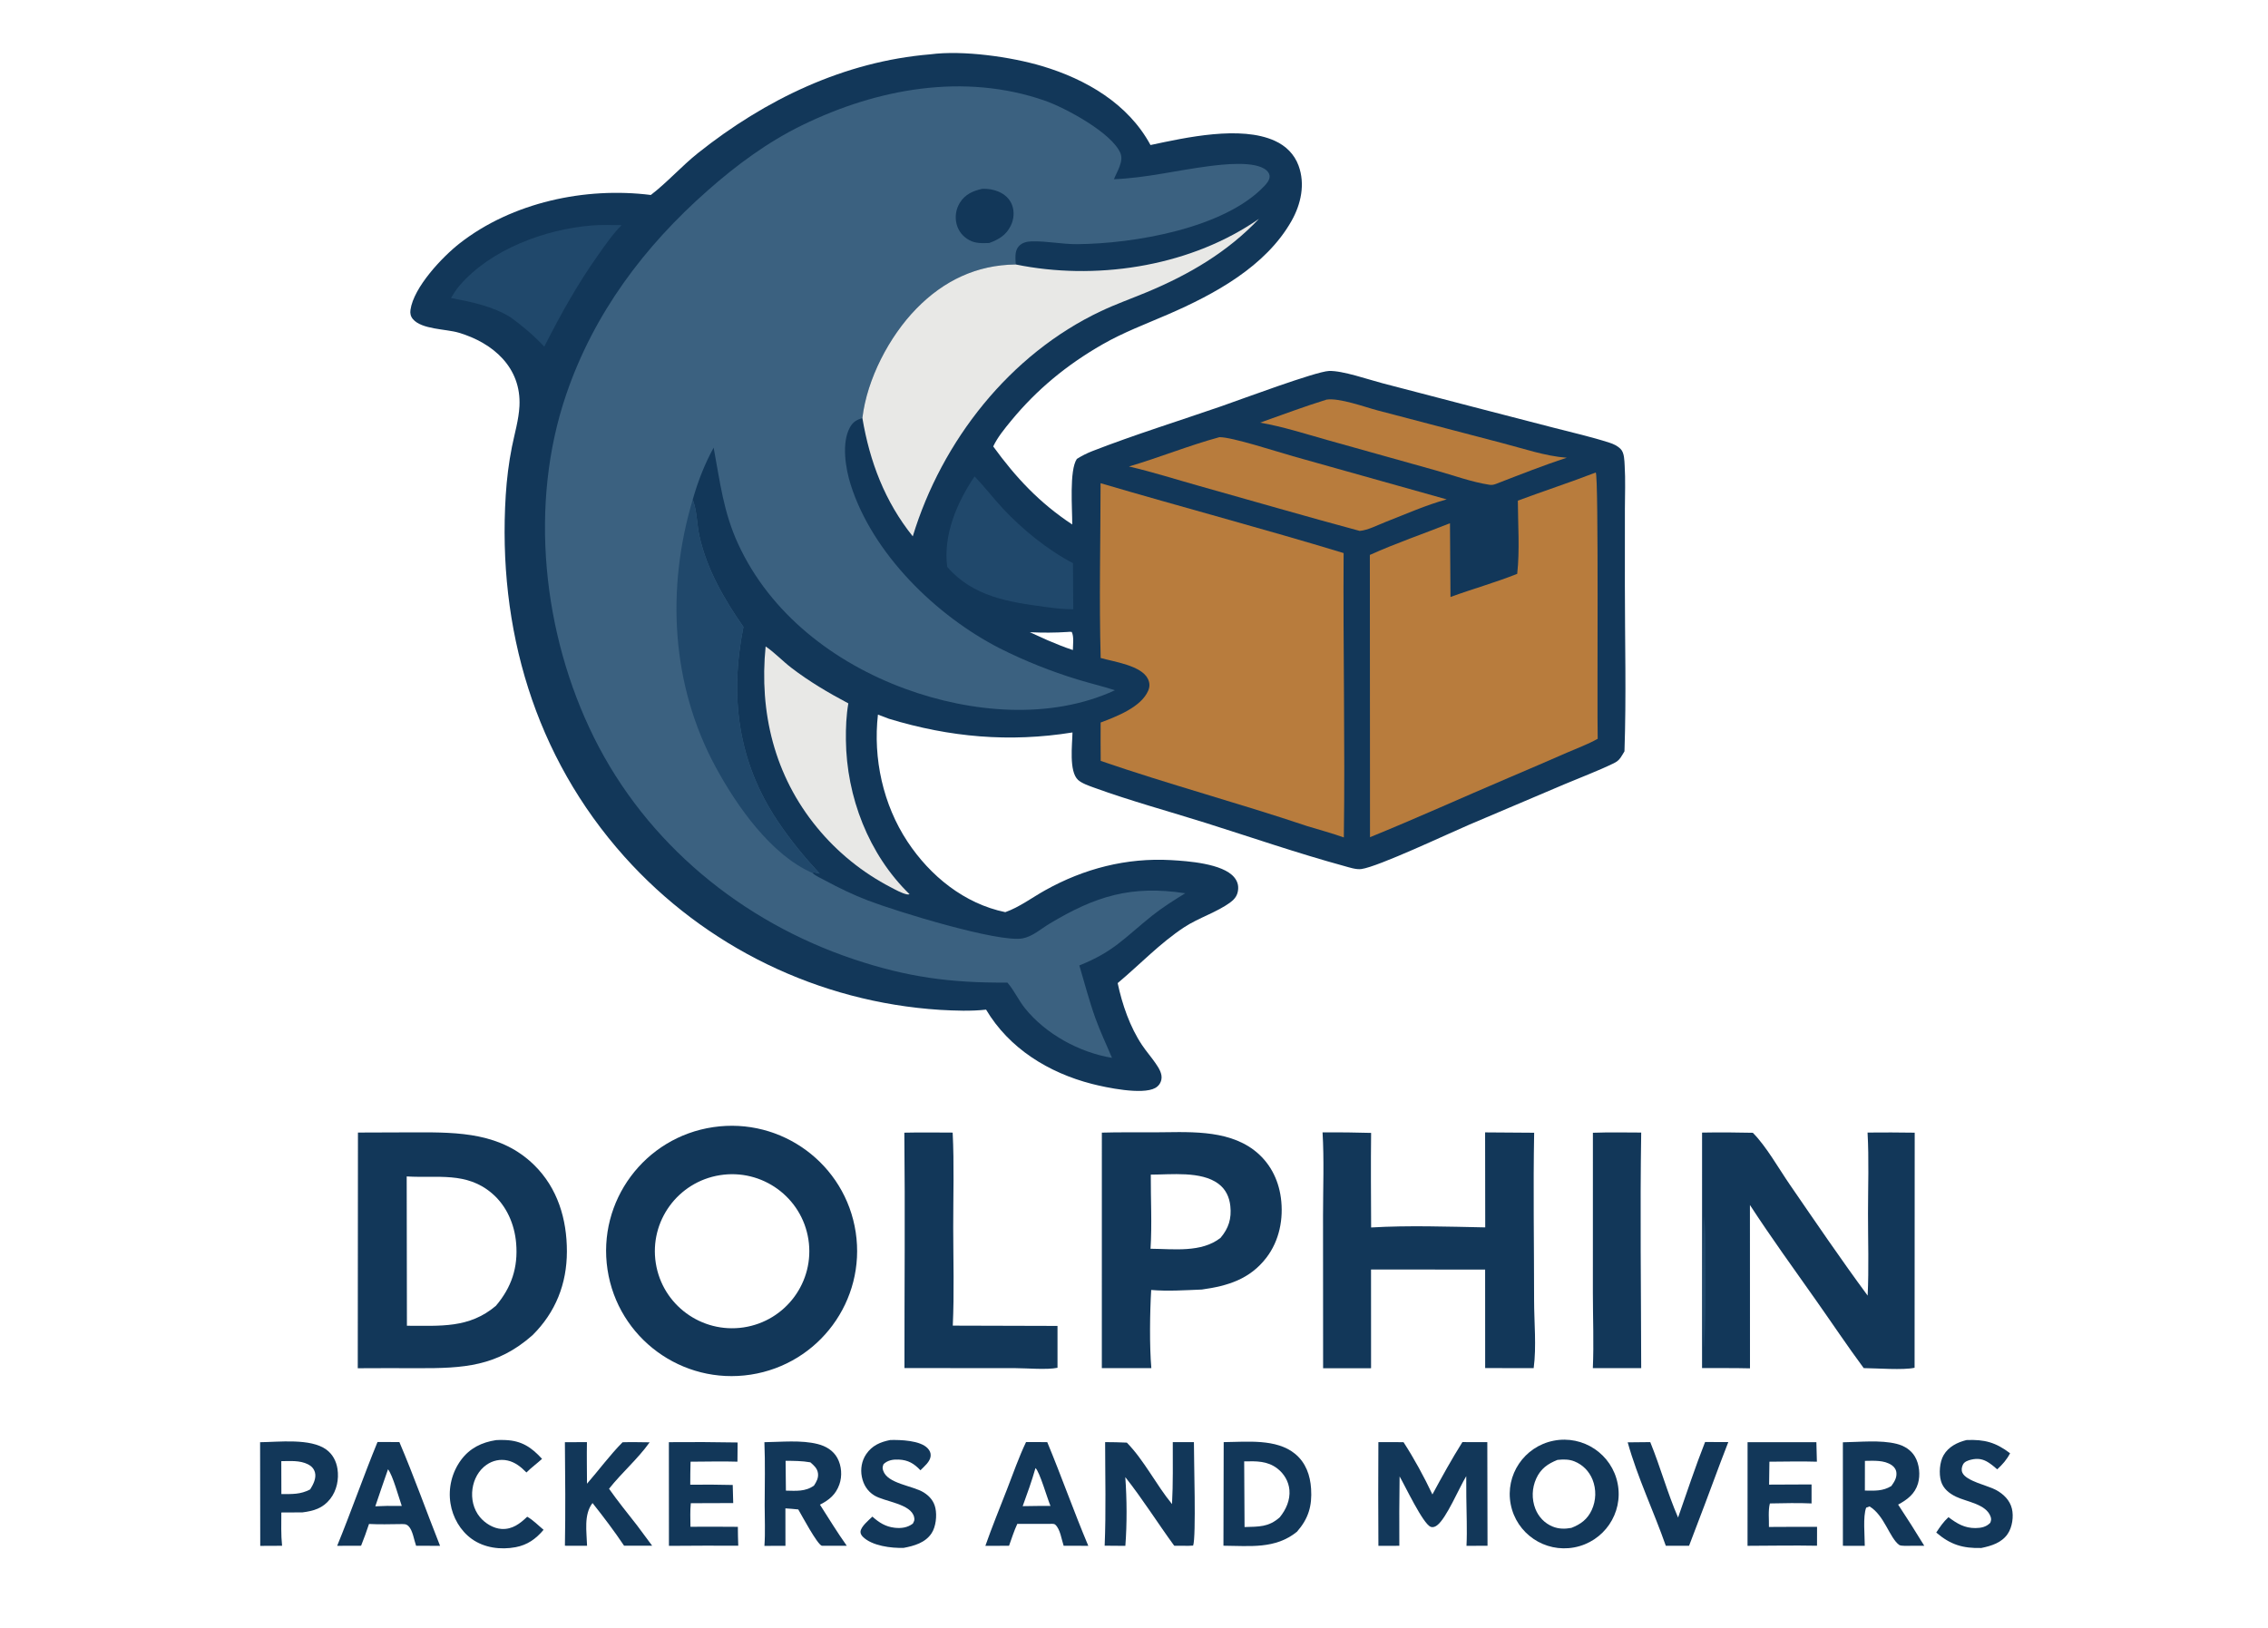 <svg width="110" height="79" viewBox="0 0 110 79" fill="none" xmlns="http://www.w3.org/2000/svg">
<rect width="110" height="79" fill="white"/>
<path d="M45.127 2.635C46.699 2.428 49.029 2.755 50.541 3.206C52.673 3.843 54.72 5.032 55.8 7.036C57.523 6.669 60.172 6.078 61.829 6.831C62.367 7.075 62.778 7.48 62.982 8.037C63.311 8.934 63.099 9.904 62.643 10.713C61.394 12.927 58.9 14.277 56.638 15.257C55.562 15.724 54.491 16.122 53.468 16.709C51.756 17.69 50.292 18.888 49.038 20.415C48.723 20.799 48.386 21.207 48.172 21.658C49.278 23.181 50.421 24.399 52.004 25.445C52.011 24.7 51.853 22.818 52.228 22.264C52.47 22.111 52.715 21.988 52.981 21.884C55.03 21.087 57.166 20.425 59.245 19.705C60.142 19.394 63.811 18.023 64.455 17.997C65.106 17.971 66.376 18.417 67.043 18.59L71.466 19.744L75.391 20.76C76.278 20.988 77.181 21.194 78.053 21.474C78.261 21.541 78.449 21.628 78.604 21.785C78.784 21.965 78.784 22.347 78.798 22.592C78.84 23.283 78.811 23.99 78.809 24.683L78.808 28.399C78.808 31.076 78.88 33.775 78.788 36.45C78.727 36.554 78.666 36.658 78.598 36.758C78.508 36.888 78.407 36.961 78.266 37.03C77.502 37.401 76.686 37.705 75.903 38.036L71.26 40.008C70.257 40.435 66.861 42.043 66.03 42.16C65.773 42.196 65.442 42.081 65.193 42.013C62.946 41.398 60.716 40.629 58.495 39.928C56.694 39.361 54.84 38.858 53.067 38.213C52.832 38.128 52.471 38.006 52.287 37.837C51.836 37.421 52.008 36.112 52.016 35.534C48.96 36.025 46.068 35.768 43.118 34.871L42.581 34.668C42.339 36.797 42.829 39.036 44.013 40.829C45.117 42.5 46.772 43.842 48.757 44.252C49.435 44.015 50.064 43.54 50.69 43.191C52.575 42.138 54.634 41.605 56.797 41.727C57.602 41.773 59.303 41.89 59.858 42.558C60.009 42.739 60.074 42.936 60.048 43.171C60.02 43.436 59.894 43.609 59.684 43.767C59.039 44.252 58.142 44.52 57.442 44.979C56.266 45.75 55.284 46.793 54.208 47.694C54.426 48.725 54.803 49.824 55.394 50.705C55.596 51.007 55.838 51.281 56.044 51.58C56.199 51.807 56.39 52.096 56.326 52.383C56.287 52.557 56.186 52.695 56.029 52.782C55.404 53.129 53.643 52.76 52.957 52.583C50.859 52.043 48.945 50.865 47.826 48.981C47.1 49.064 46.32 49.032 45.591 48.992C39.711 48.615 34.215 45.947 30.289 41.564C25.924 36.685 24.124 30.483 24.529 24.024C24.578 23.246 24.676 22.448 24.828 21.684C24.959 21.029 25.159 20.37 25.194 19.701C25.289 17.832 23.919 16.635 22.246 16.139C21.625 15.955 20.448 15.986 20.024 15.478C19.915 15.347 19.884 15.2 19.908 15.034C20.062 13.931 21.46 12.456 22.301 11.8C24.844 9.816 28.391 9.059 31.566 9.459C32.365 8.846 33.059 8.058 33.856 7.423C37.109 4.833 40.938 2.981 45.127 2.635ZM49.948 30.671L50.81 31.061C51.215 31.232 51.616 31.4 52.035 31.535C52.038 31.285 52.095 30.878 51.981 30.658C51.911 30.652 51.857 30.645 51.787 30.658C51.17 30.7 50.566 30.7 49.948 30.671Z" fill="#123759"/>
<path d="M48.858 47.669C46.107 47.688 44.007 47.408 41.402 46.534C35.971 44.714 31.362 40.923 28.807 35.775C26.321 30.767 25.641 24.458 27.465 19.127C28.807 15.202 31.236 11.961 34.331 9.234C35.728 8.003 37.233 6.889 38.913 6.07C42.544 4.299 46.758 3.52 50.675 4.883C51.656 5.225 53.921 6.438 54.341 7.428C54.51 7.825 54.172 8.33 54.026 8.695C55.599 8.631 57.065 8.264 58.614 8.064C59.276 7.978 60.886 7.782 61.426 8.265C61.521 8.35 61.587 8.456 61.576 8.588C61.563 8.758 61.427 8.915 61.315 9.032C59.37 11.081 54.987 11.825 52.239 11.845C51.5 11.85 50.756 11.687 50.022 11.71C49.791 11.718 49.562 11.774 49.404 11.956C49.201 12.191 49.252 12.543 49.266 12.831C47.371 12.848 45.771 13.616 44.45 14.966C43.126 16.321 42.049 18.391 41.826 20.28C41.544 20.367 41.37 20.468 41.223 20.733C40.807 21.483 41.009 22.72 41.256 23.504C42.316 26.864 45.408 29.881 48.5 31.458C49.71 32.066 50.97 32.57 52.265 32.965C52.865 33.151 53.482 33.291 54.077 33.487C50.938 34.937 47.079 34.582 43.903 33.416C40.456 32.151 37.364 29.78 35.803 26.395C35.076 24.816 34.926 23.375 34.612 21.718C34.169 22.527 33.85 23.353 33.597 24.239C33.604 24.255 33.61 24.27 33.616 24.286C33.81 24.824 33.798 25.445 33.923 26.004C34.285 27.627 35.119 29.062 36.057 30.413C35.383 33.79 35.78 36.946 37.727 39.849C38.337 40.759 39.012 41.578 39.756 42.382C39.647 42.369 39.562 42.346 39.46 42.308L39.413 42.356C39.562 42.502 39.821 42.608 40.006 42.708C40.681 43.075 41.386 43.413 42.103 43.688C43.478 44.215 48.41 45.736 49.593 45.525C50.071 45.439 50.487 45.062 50.894 44.817C53.132 43.471 54.863 42.936 57.486 43.335C56.935 43.676 56.378 44.023 55.872 44.428C54.517 45.515 54.028 46.163 52.349 46.837C52.602 47.689 52.827 48.556 53.127 49.394C53.362 50.05 53.664 50.678 53.932 51.32C52.353 51.06 50.714 50.164 49.71 48.912C49.405 48.532 49.205 48.079 48.891 47.707C48.88 47.694 48.869 47.682 48.858 47.669Z" fill="#3B6180"/>
<path d="M33.598 24.239C33.604 24.255 33.61 24.27 33.616 24.286C33.81 24.824 33.798 25.445 33.923 26.005C34.285 27.628 35.119 29.063 36.057 30.413C35.383 33.79 35.78 36.946 37.727 39.849C38.338 40.76 39.012 41.579 39.756 42.383C39.648 42.37 39.562 42.347 39.46 42.308L39.414 42.356C37.395 41.481 35.733 39.099 34.714 37.218C32.546 33.217 32.308 28.55 33.598 24.239Z" fill="#20486B"/>
<path d="M47.647 9.159C47.924 9.154 48.174 9.188 48.43 9.297C48.732 9.425 48.976 9.646 49.09 9.958C49.205 10.274 49.174 10.636 49.029 10.937C48.802 11.409 48.447 11.614 47.979 11.789C47.647 11.801 47.308 11.816 47.01 11.65C46.705 11.48 46.492 11.225 46.4 10.887C46.304 10.532 46.359 10.153 46.552 9.839C46.807 9.426 47.191 9.259 47.647 9.159Z" fill="#123759"/>
<path d="M53.379 23.442C57.3 24.596 61.257 25.643 65.167 26.831C65.136 31.429 65.241 36.03 65.177 40.627C64.593 40.422 63.995 40.255 63.402 40.078C60.085 38.962 56.694 38.054 53.385 36.914C53.375 36.294 53.383 35.672 53.382 35.052C54.143 34.763 55.343 34.313 55.689 33.506C55.772 33.312 55.767 33.131 55.677 32.941C55.365 32.283 54.014 32.102 53.384 31.922C53.304 29.104 53.377 26.263 53.379 23.442Z" fill="#B87C3D"/>
<path d="M77.395 22.923C77.545 23.095 77.454 34.374 77.49 35.841C77.024 36.105 76.486 36.301 75.993 36.516C75.049 36.929 74.103 37.337 73.154 37.74C70.917 38.692 68.699 39.699 66.446 40.615L66.445 37.303L66.439 26.922C67.699 26.352 69.038 25.897 70.325 25.384L70.35 28.962C71.422 28.569 72.527 28.262 73.586 27.839C73.714 26.688 73.621 25.448 73.617 24.288C74.872 23.82 76.146 23.405 77.395 22.923Z" fill="#B87C3D"/>
<path d="M49.267 12.831C53.077 13.611 57.485 12.967 60.77 10.812C60.867 10.748 60.964 10.683 61.06 10.617C59.533 12.232 57.671 13.32 55.633 14.17C54.892 14.479 54.128 14.75 53.403 15.092C48.972 17.183 45.678 21.395 44.27 26.02C42.916 24.333 42.182 22.394 41.826 20.281C42.05 18.391 43.126 16.321 44.451 14.967C45.772 13.616 47.371 12.848 49.267 12.831Z" fill="#E8E8E6"/>
<path d="M59.142 21.209C59.741 21.196 61.969 21.924 62.704 22.131L70.166 24.227C69.156 24.502 68.182 24.943 67.207 25.32C66.83 25.466 66.344 25.724 65.946 25.756C63.341 25.056 60.75 24.299 58.153 23.572C57.025 23.256 55.896 22.894 54.755 22.631C56.228 22.198 57.662 21.611 59.142 21.209Z" fill="#B87C3D"/>
<path d="M37.134 31.361C37.574 31.66 37.946 32.062 38.368 32.387C39.232 33.053 40.182 33.613 41.145 34.123C41.044 34.709 41.02 35.308 41.027 35.902C41.057 38.649 42.125 41.449 44.115 43.382C44.068 43.392 44.044 43.4 43.992 43.39C43.744 43.341 43.437 43.166 43.211 43.049C41.831 42.334 40.611 41.346 39.626 40.145C37.558 37.629 36.816 34.558 37.134 31.361Z" fill="#E8E8E6"/>
<path d="M64.338 19.387C64.963 19.292 66.186 19.745 66.821 19.912L72.831 21.488C73.851 21.75 74.941 22.129 75.99 22.207C74.835 22.582 73.71 23.03 72.577 23.468C72.46 23.515 72.366 23.537 72.241 23.518C71.388 23.39 70.479 23.056 69.645 22.823L64.386 21.35C63.311 21.049 62.216 20.693 61.114 20.504C62.185 20.125 63.253 19.723 64.338 19.387Z" fill="#B87C3D"/>
<path d="M47.269 23.112C47.747 23.607 48.169 24.164 48.639 24.668C49.581 25.678 50.815 26.683 52.04 27.321L52.055 29.557C51.6 29.561 51.154 29.507 50.704 29.445C48.928 29.211 47.183 28.943 45.941 27.501C45.736 25.964 46.417 24.365 47.269 23.112Z" fill="#20486B"/>
<path d="M28.711 10.938C29.188 10.898 29.67 10.917 30.148 10.923C29.725 11.348 29.372 11.861 29.026 12.35C28.001 13.796 27.199 15.24 26.398 16.817C25.895 16.282 25.374 15.839 24.782 15.406C23.916 14.857 22.867 14.651 21.874 14.456C21.998 14.249 22.126 14.045 22.283 13.861C23.795 12.095 26.444 11.118 28.711 10.938Z" fill="#20486B"/>
<path d="M34.595 54.681C37.913 54.192 41.002 56.473 41.503 59.781C42.003 63.089 39.727 66.177 36.413 66.688C33.083 67.201 29.968 64.917 29.465 61.594C28.962 58.27 31.262 55.171 34.595 54.681ZM36.063 64.397C38.116 64.089 39.527 62.174 39.208 60.127C38.889 58.081 36.961 56.683 34.911 57.013C32.877 57.34 31.489 59.245 31.806 61.276C32.123 63.307 34.025 64.701 36.063 64.397Z" fill="#123759"/>
<path d="M17.361 54.944L20.182 54.934C22.27 54.928 24.311 54.958 25.904 56.517C27.047 57.636 27.496 59.148 27.495 60.713C27.494 62.282 26.948 63.664 25.828 64.774C24.104 66.299 22.475 66.382 20.276 66.376C19.301 66.371 18.327 66.372 17.352 66.378L17.361 54.944ZM19.736 64.317C21.35 64.315 22.752 64.453 24.051 63.35C24.809 62.455 25.132 61.492 25.034 60.316C24.957 59.397 24.575 58.505 23.866 57.897C22.62 56.829 21.215 57.166 19.725 57.073L19.736 64.317Z" fill="#123759"/>
<path d="M82.552 54.946C83.372 54.931 84.193 54.935 85.013 54.955C85.656 55.596 86.279 56.703 86.805 57.466C88.045 59.269 89.283 61.093 90.583 62.854C90.646 61.532 90.599 60.188 90.6 58.864C90.6 57.562 90.651 56.242 90.578 54.944C91.34 54.936 92.103 54.938 92.865 54.95L92.859 66.355C92.317 66.478 91.015 66.377 90.392 66.372C89.594 65.294 88.847 64.173 88.074 63.077C86.996 61.548 85.893 60.026 84.873 58.458L84.876 66.383C84.102 66.364 83.325 66.373 82.551 66.37L82.552 54.946Z" fill="#123759"/>
<path d="M82.633 59.013C82.743 59.716 82.708 60.48 82.714 61.191C82.725 62.572 82.739 63.959 82.644 65.337L82.635 65.344C82.559 63.241 82.584 61.116 82.633 59.013Z" fill="#20486B"/>
<path d="M53.441 54.948C54.269 54.923 55.103 54.937 55.931 54.934C57.54 54.929 59.461 54.765 60.818 55.795C61.564 56.362 61.998 57.182 62.123 58.103C62.261 59.121 62.054 60.189 61.421 61.014C60.619 62.059 59.547 62.386 58.29 62.56C57.484 62.592 56.636 62.65 55.834 62.581C55.769 63.672 55.748 65.296 55.841 66.373L53.44 66.374L53.441 54.948ZM55.802 60.581C56.915 60.589 58.271 60.783 59.198 60.052C59.591 59.586 59.737 59.119 59.672 58.509C59.627 58.075 59.449 57.692 59.092 57.427C58.256 56.806 56.807 56.984 55.814 56.985C55.809 58.175 55.877 59.395 55.802 60.581Z" fill="#123759"/>
<path d="M72.029 54.936L74.408 54.953C74.357 57.656 74.405 60.372 74.405 63.076C74.405 64.144 74.525 65.318 74.385 66.373L72.032 66.37L72.03 61.592L66.496 61.587L66.498 66.377C65.723 66.374 64.947 66.374 64.172 66.378L64.168 58.983C64.168 57.642 64.225 56.273 64.145 54.936C64.93 54.929 65.715 54.938 66.5 54.961C66.481 56.49 66.496 58.02 66.501 59.549C68.32 59.442 70.213 59.509 72.035 59.545L72.029 54.936Z" fill="#123759"/>
<path d="M43.861 54.95C44.642 54.931 45.424 54.944 46.205 54.946C46.282 56.472 46.231 58.02 46.232 59.55C46.234 61.132 46.284 62.731 46.211 64.311L51.29 64.325L51.29 66.356C50.784 66.462 49.807 66.375 49.266 66.374L43.867 66.369C43.864 62.563 43.902 58.755 43.861 54.95Z" fill="#123759"/>
<path d="M77.257 54.954C78.037 54.926 78.819 54.94 79.6 54.944C79.54 58.749 79.594 62.567 79.6 66.373L77.254 66.372C77.308 65.169 77.256 63.937 77.256 62.732L77.257 54.954Z" fill="#123759"/>
<path d="M75.349 69.895C76.786 69.61 78.181 70.545 78.459 71.98C78.737 73.415 77.791 74.801 76.351 75.07C74.923 75.337 73.546 74.403 73.271 72.979C72.995 71.556 73.924 70.178 75.349 69.895ZM76.213 74.123C76.663 73.949 76.993 73.706 77.2 73.258C77.415 72.791 77.429 72.256 77.238 71.778C77.073 71.375 76.768 71.06 76.362 70.897C76.096 70.789 75.818 70.796 75.537 70.825C75.066 71.014 74.728 71.25 74.51 71.726C74.297 72.191 74.282 72.723 74.467 73.2C74.622 73.589 74.916 73.902 75.307 74.06C75.605 74.18 75.902 74.18 76.213 74.123Z" fill="#123759"/>
<path d="M59.35 69.963C60.455 69.955 61.905 69.779 62.818 70.535C63.334 70.962 63.547 71.571 63.589 72.222C63.643 73.059 63.461 73.673 62.905 74.309C61.854 75.165 60.608 74.995 59.338 74.988L59.35 69.963ZM60.362 74.082C61.048 74.061 61.529 74.092 62.069 73.609C62.374 73.236 62.58 72.775 62.538 72.284C62.502 71.872 62.283 71.5 61.958 71.247C61.47 70.868 60.927 70.884 60.344 70.897L60.362 74.082Z" fill="#123759"/>
<path d="M66.853 69.962L68.072 69.965C68.585 70.755 69.071 71.649 69.473 72.501C69.937 71.642 70.408 70.788 70.928 69.961L72.136 69.964L72.146 74.99L71.126 74.994C71.165 74.211 71.123 73.407 71.118 72.622L71.114 71.614C70.769 72.179 70.152 73.661 69.7 73.999C69.608 74.068 69.502 74.114 69.388 74.07C69.016 73.929 68.148 72.082 67.882 71.627C67.866 72.749 67.862 73.87 67.869 74.992L66.854 74.993C66.843 73.316 66.843 71.639 66.853 69.962Z" fill="#123759"/>
<path d="M89.381 69.971C90.197 69.96 91.199 69.848 91.989 70.046C92.354 70.138 92.682 70.337 92.876 70.666C93.094 71.034 93.143 71.564 93.024 71.971C92.876 72.474 92.501 72.758 92.061 72.993C92.495 73.651 92.918 74.317 93.328 74.99L92.369 74.993C92.305 74.991 92.164 74.988 92.112 74.95C91.64 74.604 91.398 73.515 90.674 73.082L90.511 73.143C90.347 73.568 90.445 74.515 90.443 74.994L89.382 74.992L89.381 69.971ZM90.448 72.313C90.924 72.318 91.311 72.35 91.732 72.093C91.872 71.894 91.998 71.709 91.978 71.455C91.966 71.297 91.881 71.17 91.752 71.081C91.378 70.825 90.879 70.868 90.45 70.872L90.448 72.313Z" fill="#123759"/>
<path d="M37.074 69.966C37.893 69.956 38.858 69.853 39.656 70.055C40.053 70.154 40.411 70.366 40.612 70.732C40.82 71.113 40.855 71.611 40.709 72.019C40.536 72.505 40.218 72.77 39.768 72.996C40.195 73.665 40.611 74.345 41.07 74.992L39.894 74.991C39.88 74.99 39.866 74.993 39.853 74.988C39.621 74.897 38.888 73.519 38.717 73.229C38.511 73.203 38.3 73.193 38.093 73.176C38.097 73.781 38.097 74.387 38.095 74.993L37.075 74.996C37.122 74.348 37.086 73.673 37.087 73.023C37.089 72.006 37.116 70.983 37.074 69.966ZM38.117 72.316C38.605 72.325 39.064 72.372 39.48 72.07C39.598 71.888 39.702 71.705 39.673 71.478C39.641 71.231 39.479 71.099 39.304 70.943C38.9 70.871 38.511 70.872 38.102 70.868L38.117 72.316Z" fill="#123759"/>
<path d="M56.881 69.963L57.906 69.962C57.901 70.766 58.021 74.566 57.868 74.982L57.645 74.993L56.951 74.989C56.147 73.89 55.424 72.729 54.578 71.661C54.656 72.737 54.663 73.919 54.581 74.995L53.577 74.987C53.647 73.319 53.6 71.632 53.6 69.962C53.952 69.961 54.301 69.972 54.653 69.987C55.498 70.851 56.07 72.027 56.844 72.969C56.899 71.97 56.879 70.964 56.881 69.963Z" fill="#123759"/>
<path d="M12.615 69.967C13.518 69.958 15.061 69.765 15.827 70.324C16.136 70.55 16.311 70.888 16.368 71.26C16.445 71.764 16.334 72.31 16.017 72.716C15.661 73.172 15.216 73.302 14.669 73.371L13.645 73.376C13.645 73.912 13.624 74.457 13.681 74.991L12.622 74.996L12.615 69.967ZM13.647 72.484C14.167 72.481 14.573 72.506 15.043 72.257C15.186 72.03 15.354 71.71 15.275 71.43C15.222 71.245 15.108 71.126 14.94 71.04C14.542 70.839 14.075 70.882 13.643 70.886L13.647 72.484Z" fill="#123759"/>
<path d="M18.31 69.956L19.37 69.96C20.075 71.612 20.68 73.322 21.343 74.993L20.181 74.991C20.084 74.722 20.017 74.237 19.814 74.039C19.686 73.914 19.581 73.944 19.414 73.939C18.909 73.945 18.402 73.96 17.897 73.933C17.778 74.29 17.655 74.641 17.513 74.989L16.353 74.993C17.035 73.327 17.626 71.622 18.31 69.956ZM18.203 73.076L18.785 73.056L19.486 73.058C19.343 72.654 19.052 71.576 18.819 71.281C18.612 71.879 18.402 72.476 18.203 73.076Z" fill="#123759"/>
<path d="M49.764 69.96L50.792 69.962C51.484 71.627 52.083 73.331 52.783 74.993L51.588 74.99C51.485 74.685 51.425 74.188 51.183 73.968C51.115 73.906 50.968 73.93 50.878 73.929C50.365 73.932 49.853 73.931 49.34 73.928C49.182 74.27 49.066 74.636 48.939 74.991L47.791 74.994C48.117 74.066 48.492 73.151 48.848 72.234C49.142 71.478 49.415 70.691 49.764 69.96ZM49.601 73.069L50.307 73.059L50.949 73.057C50.794 72.699 50.428 71.405 50.222 71.22C50.043 71.848 49.825 72.456 49.601 73.069Z" fill="#123759"/>
<path d="M30.195 69.969C30.632 69.955 31.071 69.968 31.508 69.972C30.931 70.784 30.155 71.444 29.539 72.225C29.965 72.831 30.435 73.409 30.891 73.993L31.63 74.988L30.269 74.989C29.793 74.279 29.271 73.586 28.738 72.918C28.303 73.476 28.456 74.315 28.473 74.992L27.399 74.989C27.429 73.318 27.415 71.638 27.398 69.967L28.467 69.962C28.455 70.635 28.467 71.308 28.47 71.98C29.048 71.316 29.576 70.595 30.195 69.969Z" fill="#123759"/>
<path d="M84.759 69.967L88.096 69.965C88.101 70.281 88.109 70.596 88.121 70.912C87.356 70.887 86.584 70.91 85.818 70.912C85.817 71.282 85.812 71.653 85.803 72.024L87.862 72.015L87.862 72.937C87.191 72.904 86.513 72.928 85.841 72.937C85.751 73.281 85.803 73.719 85.795 74.078C86.573 74.072 87.351 74.071 88.129 74.074L88.127 74.989C87.005 74.967 85.879 74.99 84.757 74.993L84.759 69.967Z" fill="#123759"/>
<path d="M32.441 69.965C33.553 69.954 34.664 69.959 35.775 69.98L35.767 70.911C35.012 70.887 34.249 70.911 33.493 70.912C33.478 71.284 33.482 71.657 33.478 72.029C34.165 72.02 34.851 72.023 35.538 72.041L35.562 72.919L33.505 72.926C33.466 73.303 33.485 73.69 33.488 74.069C34.254 74.064 35.02 74.065 35.787 74.072C35.788 74.377 35.794 74.682 35.806 74.987C34.685 74.983 33.564 74.986 32.444 74.995L32.441 69.965Z" fill="#123759"/>
<path d="M43.178 69.86C43.676 69.848 44.636 69.877 44.995 70.264C45.093 70.37 45.149 70.484 45.138 70.631C45.116 70.913 44.828 71.139 44.642 71.328C44.332 71.002 44.048 70.829 43.588 70.809C43.313 70.796 43.057 70.838 42.853 71.03C42.806 71.161 42.789 71.205 42.835 71.346C43.047 71.987 44.271 72.07 44.804 72.405C45.092 72.586 45.296 72.827 45.368 73.164C45.447 73.531 45.393 74.066 45.181 74.386C44.88 74.842 44.338 74.998 43.831 75.092C43.235 75.113 42.287 74.999 41.844 74.549C41.785 74.49 41.725 74.39 41.735 74.303C41.763 74.046 42.132 73.753 42.312 73.576C42.633 73.865 42.951 74.066 43.387 74.116C43.707 74.153 44.012 74.114 44.272 73.917C44.338 73.789 44.369 73.75 44.336 73.602C44.19 72.946 42.9 72.857 42.4 72.547C42.067 72.339 41.876 72.026 41.8 71.644C41.725 71.268 41.794 70.865 42.011 70.546C42.297 70.126 42.695 69.956 43.178 69.86Z" fill="#123759"/>
<path d="M95.377 69.862C96.245 69.825 96.797 69.974 97.491 70.503C97.323 70.822 97.129 71.04 96.868 71.283C96.733 71.164 96.596 71.051 96.445 70.953C96.17 70.776 95.921 70.739 95.606 70.812C95.459 70.847 95.274 70.907 95.205 71.052C95.145 71.179 95.119 71.313 95.177 71.445C95.359 71.858 96.416 72.067 96.809 72.283C97.173 72.483 97.478 72.776 97.579 73.19C97.671 73.569 97.597 74.089 97.376 74.413C97.08 74.848 96.584 74.997 96.096 75.098C95.197 75.121 94.597 74.939 93.91 74.349C94.095 74.069 94.254 73.832 94.503 73.603C94.912 73.911 95.278 74.136 95.814 74.132C96.085 74.13 96.338 74.078 96.529 73.877C96.576 73.757 96.588 73.691 96.542 73.567C96.32 72.963 95.381 72.858 94.87 72.611C94.538 72.451 94.247 72.22 94.14 71.855C94.032 71.488 94.073 70.926 94.267 70.594C94.508 70.182 94.93 69.974 95.377 69.862Z" fill="#123759"/>
<path d="M24.059 69.865C24.21 69.852 24.369 69.856 24.52 69.862C25.304 69.895 25.779 70.216 26.29 70.775C26.041 71.002 25.773 71.195 25.533 71.435C25.271 71.171 24.993 70.938 24.62 70.855C24.261 70.775 23.899 70.853 23.597 71.062C23.211 71.331 22.981 71.768 22.916 72.228C22.848 72.709 22.961 73.219 23.274 73.597C23.524 73.9 23.933 74.154 24.332 74.175C24.852 74.202 25.218 73.918 25.57 73.582C25.844 73.731 26.12 74.015 26.364 74.216C25.993 74.657 25.582 74.952 25.006 75.06C24.286 75.195 23.488 75.094 22.884 74.661C22.324 74.26 21.955 73.612 21.849 72.937C21.731 72.195 21.915 71.436 22.36 70.829C22.787 70.252 23.365 69.972 24.059 69.865Z" fill="#123759"/>
<path d="M82.698 69.957L83.824 69.961C83.702 70.287 83.577 70.612 83.45 70.935C82.949 72.291 82.439 73.643 81.921 74.992L80.793 74.991C80.209 73.32 79.419 71.677 78.945 69.973L80.039 69.962C80.529 71.164 80.872 72.43 81.388 73.621C81.816 72.399 82.223 71.161 82.698 69.957Z" fill="#123759"/>
</svg>
